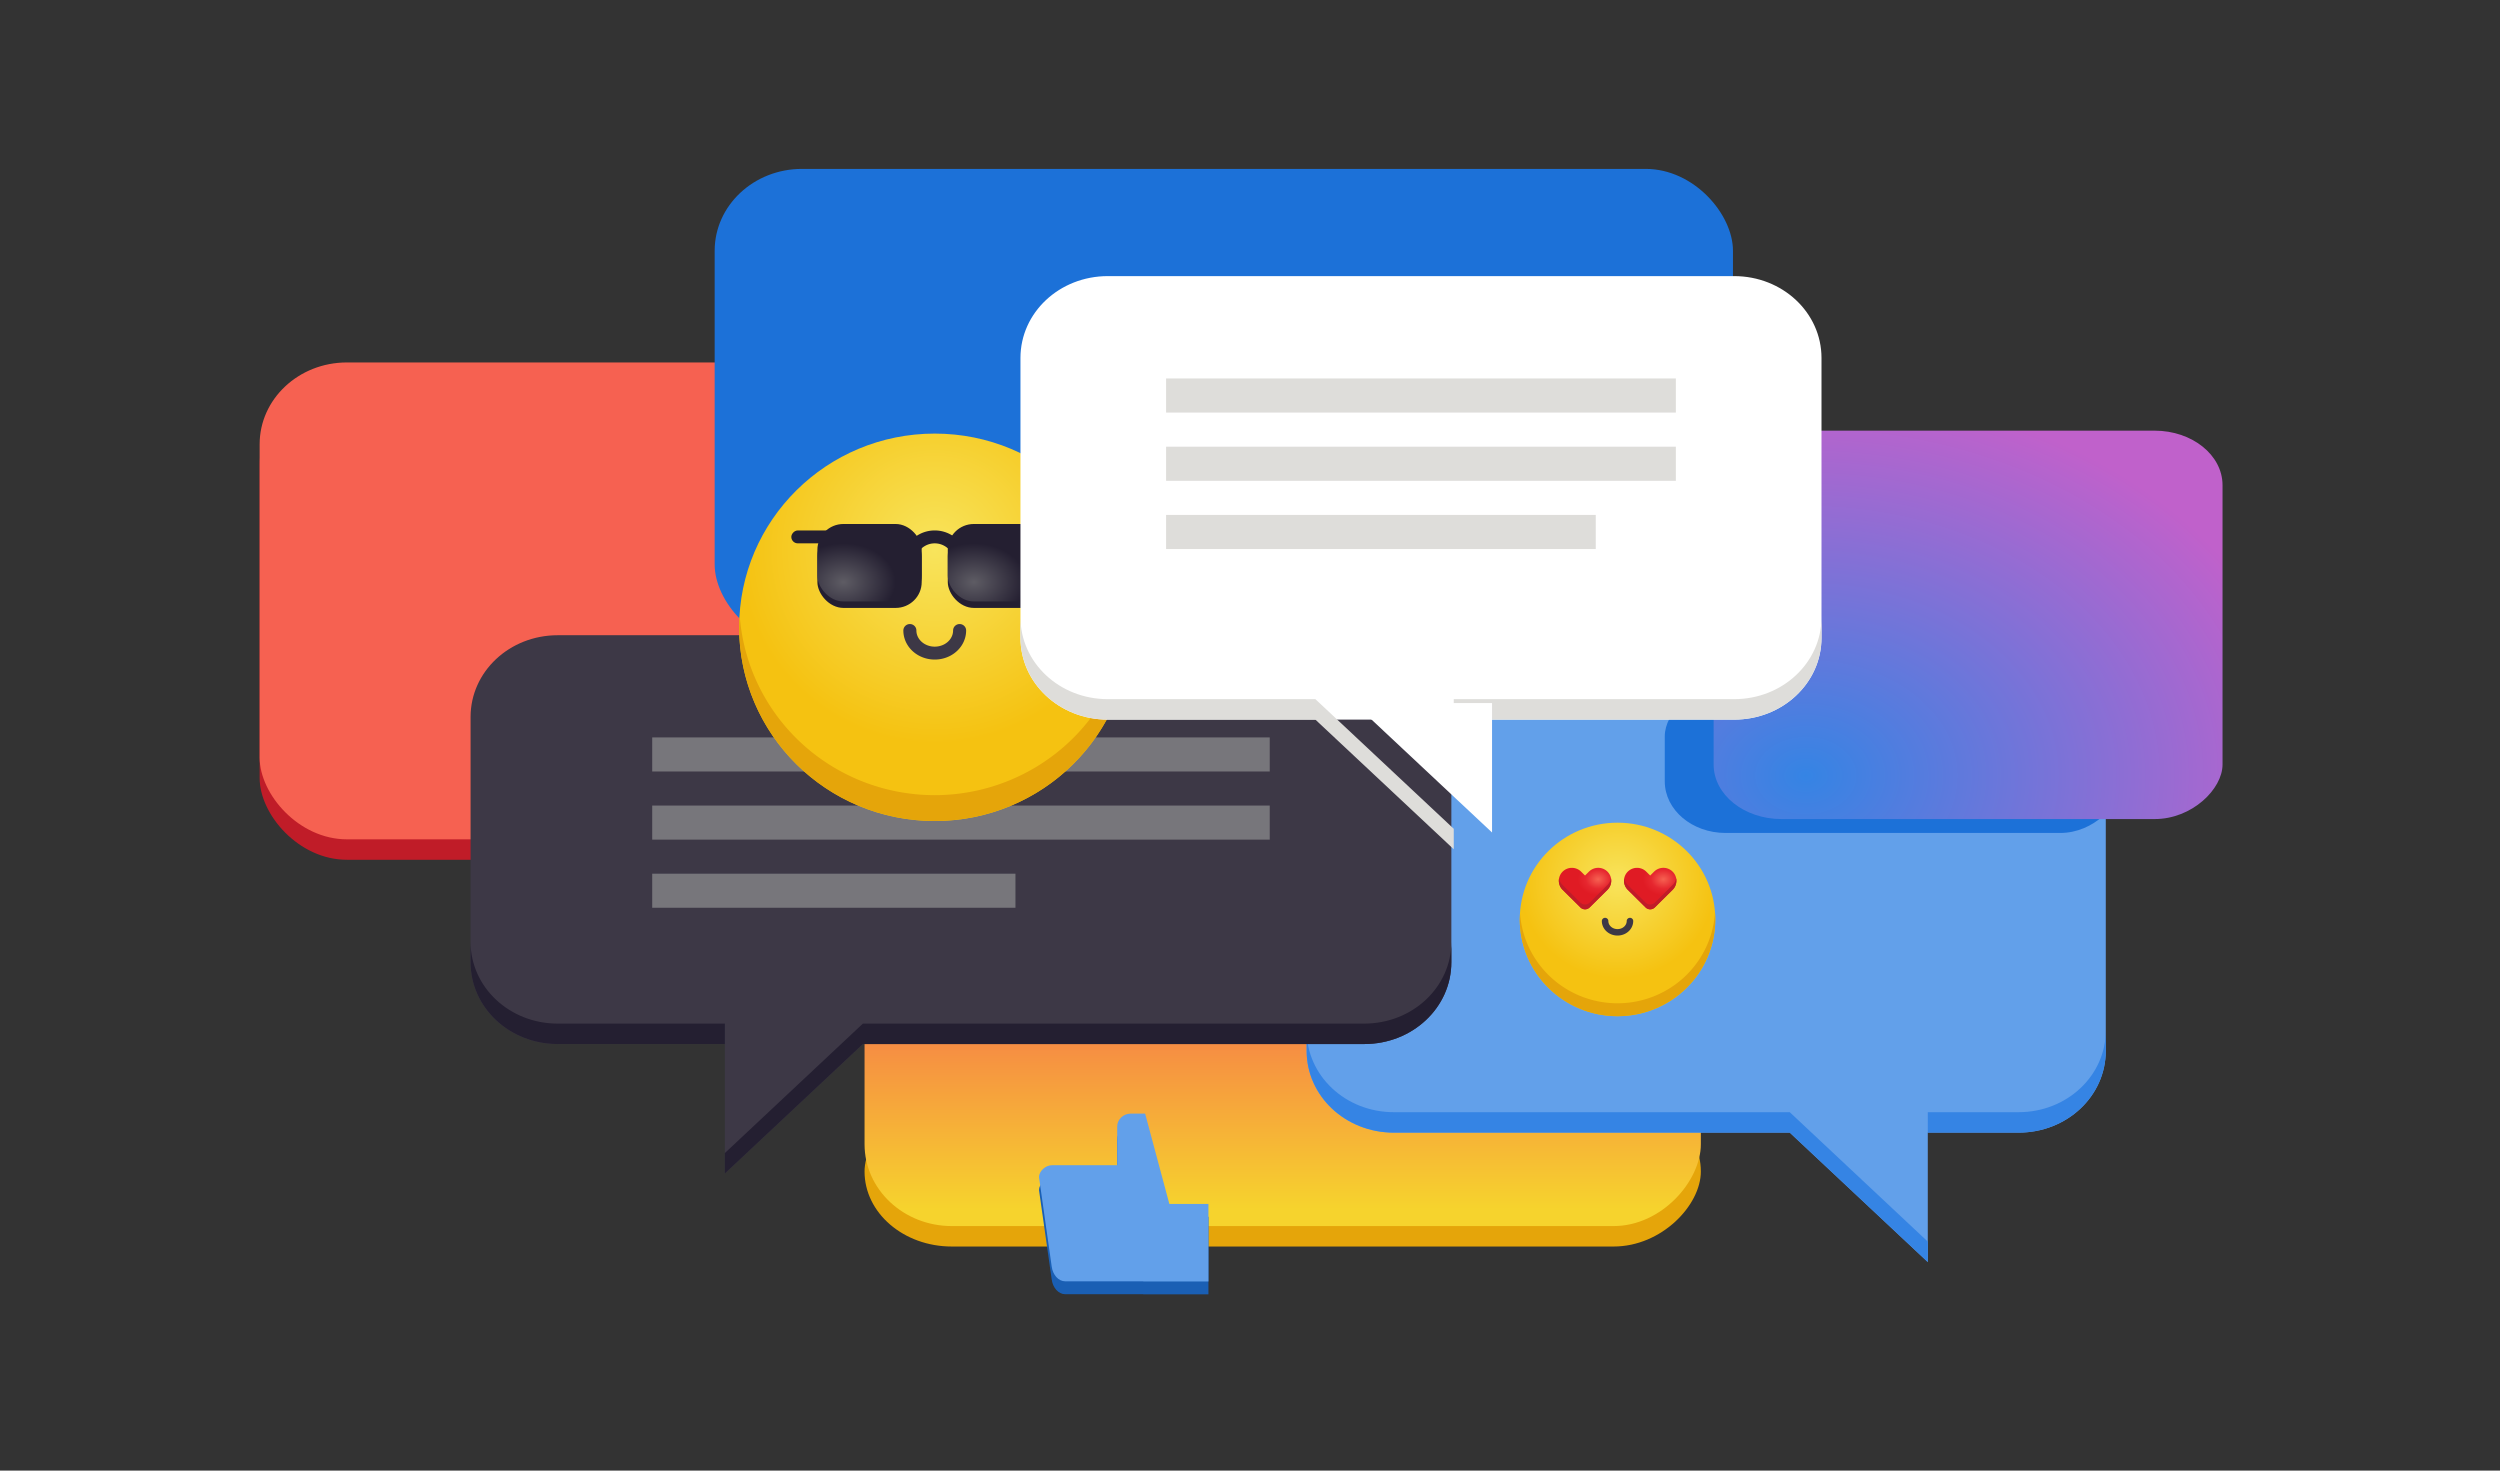 <?xml version="1.0" encoding="UTF-8" standalone="no"?>
<svg
   width="600"
   height="352.941"
   viewBox="0 0 158.75 93.382"
   version="1.1"
   id="svg8662"
   sodipodi:docname="welcome.svg"
   inkscape:version="1.4 (e7c3feb100, 2024-10-09)"
   xmlns:inkscape="http://www.inkscape.org/namespaces/inkscape"
   xmlns:sodipodi="http://sodipodi.sourceforge.net/DTD/sodipodi-0.dtd"
   xmlns:xlink="http://www.w3.org/1999/xlink"
   xmlns="http://www.w3.org/2000/svg"
   xmlns:svg="http://www.w3.org/2000/svg"
   xmlns:rdf="http://www.w3.org/1999/02/22-rdf-syntax-ns#"
   xmlns:cc="http://creativecommons.org/ns#"
   xmlns:dc="http://purl.org/dc/elements/1.1/">
  <rect x="0" y="0" width="158.75" height="93.382" fill="#333333" stroke="none"/>
  <sodipodi:namedview
     id="namedview47"
     pagecolor="#ffffff"
     bordercolor="#666666"
     borderopacity="1.0"
     objecttolerance="10.0"
     gridtolerance="10.0"
     guidetolerance="10.0"
     inkscape:pageshadow="2"
     inkscape:pageopacity="0.0"
     inkscape:pagecheckerboard="0"
     showgrid="false"
     inkscape:zoom="1.0282259"
     inkscape:cx="148.79999"
     inkscape:cy="194.50979"
     inkscape:current-layer="svg8662"
     inkscape:object-paths="true"
     inkscape:snap-intersection-paths="true"
     inkscape:snap-midpoints="true"
     inkscape:snap-smooth-nodes="true"
     inkscape:snap-bbox="true"
     inkscape:bbox-nodes="true"
     inkscape:snap-text-baseline="true"
     inkscape:showpageshadow="2"
     inkscape:deskcolor="#d1d1d1"
     inkscape:window-width="1920"
     inkscape:window-height="1011"
     inkscape:window-x="0"
     inkscape:window-y="0"
     inkscape:window-maximized="1">
    <inkscape:grid
       type="xygrid"
       id="grid1470"
       originx="0"
       originy="0"
       spacingy="1"
       spacingx="1"
       units="px" />
  </sodipodi:namedview>
  <defs
     id="defs8656">
    <linearGradient
       inkscape:collect="always"
       id="linearGradient39832">
      <stop
         style="stop-color:#3584e4;stop-opacity:1"
         offset="0"
         id="stop39828" />
      <stop
         style="stop-color:#c061cb;stop-opacity:1"
         offset="1"
         id="stop39830" />
    </linearGradient>
    <linearGradient
       inkscape:collect="always"
       id="linearGradient12858">
      <stop
         style="stop-color:#f66151;stop-opacity:1"
         offset="0"
         id="stop12854" />
      <stop
         style="stop-color:#f6d32d;stop-opacity:1"
         offset="1"
         id="stop12856" />
    </linearGradient>
    <linearGradient
       xlink:href="#linearGradient8161"
       id="linearGradient8163"
       x1="-3292.5"
       y1="-438.48"
       x2="-3272.5"
       y2="-438.48"
       gradientUnits="userSpaceOnUse"
       gradientTransform="translate(3720.98,-2844.02)" />
    <linearGradient
       id="linearGradient8161">
      <stop
         style="stop-color:#ed333b;stop-opacity:1;"
         offset="0"
         id="stop8157" />
      <stop
         style="stop-color:#f76d5f;stop-opacity:1"
         offset="1"
         id="stop8159" />
    </linearGradient>
    <linearGradient
       xlink:href="#linearGradient8145"
       id="linearGradient8155"
       x1="-3292.5"
       y1="-438.48"
       x2="-3272.5"
       y2="-438.48"
       gradientUnits="userSpaceOnUse"
       gradientTransform="matrix(1.15,0,0,1.15,4215.356,-2778.248)" />
    <linearGradient
       id="linearGradient8145">
      <stop
         style="stop-color:#33d17a;stop-opacity:1"
         offset="0"
         id="stop8141" />
      <stop
         style="stop-color:#8ff0a4;stop-opacity:1"
         offset="1"
         id="stop8143" />
    </linearGradient>
    <radialGradient
       inkscape:collect="always"
       xlink:href="#linearGradient976"
       id="radialGradient1221"
       gradientUnits="userSpaceOnUse"
       cx="64"
       cy="212"
       fx="64"
       fy="212"
       r="60" />
    <linearGradient
       inkscape:collect="always"
       id="linearGradient976">
      <stop
         style="stop-color:#f8e45c;stop-opacity:1"
         offset="0"
         id="stop972" />
      <stop
         style="stop-color:#f5c211;stop-opacity:1"
         offset="1"
         id="stop974" />
    </linearGradient>
    <radialGradient
       inkscape:collect="always"
       xlink:href="#linearGradient1117"
       id="radialGradient1223"
       gradientUnits="userSpaceOnUse"
       gradientTransform="matrix(1,0,0,0.75,0,54)"
       cx="36"
       cy="224"
       fx="36"
       fy="224"
       r="16" />
    <linearGradient
       inkscape:collect="always"
       id="linearGradient1117">
      <stop
         style="stop-color:#5e5c64;stop-opacity:1"
         offset="0"
         id="stop1113" />
      <stop
         style="stop-color:#241f31;stop-opacity:1"
         offset="1"
         id="stop1115" />
    </linearGradient>
    <radialGradient
       inkscape:collect="always"
       xlink:href="#linearGradient1117"
       id="radialGradient1225"
       gradientUnits="userSpaceOnUse"
       gradientTransform="matrix(1,0,0,0.75,40,54)"
       cx="36"
       cy="224"
       fx="36"
       fy="224"
       r="16" />
    <linearGradient
       inkscape:collect="always"
       id="linearGradient1325">
      <stop
         style="stop-color:#f66151;stop-opacity:1"
         offset="0"
         id="stop1321" />
      <stop
         id="stop1329"
         offset="0.6"
         style="stop-color:#e6272f;stop-opacity:1;" />
      <stop
         style="stop-color:#e01b24;stop-opacity:1"
         offset="1"
         id="stop1323" />
    </linearGradient>
    <radialGradient
       inkscape:collect="always"
       xlink:href="#linearGradient976"
       id="radialGradient1393-0"
       gradientUnits="userSpaceOnUse"
       cx="64"
       cy="212"
       fx="64"
       fy="212"
       r="60"
       gradientTransform="matrix(0.265,0,0,0.265,10.973,-67.465)" />
    <radialGradient
       inkscape:collect="always"
       xlink:href="#linearGradient1325"
       id="radialGradient1395-6"
       gradientUnits="userSpaceOnUse"
       gradientTransform="matrix(0.206,0,0,0.164,14.041,-16.509)"
       cx="52"
       cy="29.856"
       fx="52"
       fy="29.856"
       r="16.084" />
    <radialGradient
       inkscape:collect="always"
       xlink:href="#linearGradient1325"
       id="radialGradient1397-9-9"
       gradientUnits="userSpaceOnUse"
       gradientTransform="matrix(0.206,0,0,0.164,24.624,-16.509)"
       cx="52"
       cy="29.856"
       fx="52"
       fy="29.856"
       r="16.084" />
    <linearGradient
       inkscape:collect="always"
       xlink:href="#linearGradient12858"
       id="linearGradient12860"
       x1="3467.375"
       y1="-422.642"
       x2="3467.375"
       y2="-383.003"
       gradientUnits="userSpaceOnUse" />
    <radialGradient
       inkscape:collect="always"
       xlink:href="#linearGradient39832"
       id="radialGradient39804"
       cx="3496.699"
       cy="-406.692"
       fx="3496.699"
       fy="-406.692"
       r="30"
       gradientTransform="matrix(1.07,0,0,0.816,-3856.157,381.113)"
       gradientUnits="userSpaceOnUse" />
  </defs>
  <g
     id="g20123"
     transform="matrix(1.745,0,0,1.635,4.944,1.386)">
    <rect
       style="fill:#c01c28;fill-opacity:1;stroke-width:0.794;stroke-linecap:round;stroke-linejoin:round;stroke-dashoffset:26.4"
       id="rect13252"
       width="27.781"
       height="18.521"
       x="6.615"
       y="14.023"
       rx="3.175"
       ry="3.175" />
    <rect
       style="fill:#f66151;fill-opacity:1;stroke-width:0.794;stroke-linecap:round;stroke-linejoin:round;stroke-dashoffset:26.4"
       id="rect11780"
       width="27.781"
       height="18.521"
       x="6.615"
       y="13.229"
       rx="3.175"
       ry="3.175" />
  </g>
  <g
     transform="matrix(0.66,0,0,0.41,2352.124,196.041)"
     id="g137288"
     style="stroke-width:0.792">
    <rect
       y="-451.99"
       x="-3495.065"
       height="73.946"
       width="97.973"
       id="rect137286"
       style="color:#000000;clip-rule:nonzero;display:inline;overflow:visible;visibility:visible;opacity:1;color-interpolation:sRGB;color-interpolation-filters:linearRGB;fill:#1c71d8;fill-opacity:1;fill-rule:nonzero;stroke:none;stroke-width:0.042;stroke-linecap:round;stroke-linejoin:round;stroke-miterlimit:4;stroke-dasharray:none;stroke-dashoffset:0;stroke-opacity:1;marker:none;color-rendering:auto;image-rendering:auto;shape-rendering:auto;text-rendering:auto;enable-background:accumulate"
       rx="8.398"
       ry="12.676" />
  </g>
  <g
     id="g137252"
     transform="matrix(0.265,0,0,0.262,931.333,121.813)"
     style="stroke-width:1.005" />
  <g
     style="stroke-width:0.752"
     id="g137258"
     transform="matrix(0.817,0,0,0.433,2906.229,242.603)">
    <rect
       style="color:#000000;clip-rule:nonzero;display:inline;overflow:visible;visibility:visible;opacity:1;color-interpolation:sRGB;color-interpolation-filters:linearRGB;fill:#e5a50a;fill-opacity:1;fill-rule:nonzero;stroke:none;stroke-width:0.028;stroke-linecap:round;stroke-linejoin:round;stroke-miterlimit:4;stroke-dasharray:none;stroke-dashoffset:0;stroke-opacity:1;marker:none;color-rendering:auto;image-rendering:auto;shape-rendering:auto;text-rendering:auto;enable-background:accumulate"
       id="rect137254"
       width="65"
       height="22"
       x="3425"
       y="-399.48"
       rx="6.783"
       ry="12"
       transform="scale(-1,1)" />
    <rect
       transform="scale(-1,1)"
       ry="12"
       rx="6.783"
       y="-432.48"
       x="3425"
       height="52"
       width="65"
       id="rect137256"
       style="color:#000000;clip-rule:nonzero;display:inline;overflow:visible;visibility:visible;opacity:1;color-interpolation:sRGB;color-interpolation-filters:linearRGB;fill:url(#linearGradient12860);fill-opacity:1;fill-rule:nonzero;stroke:none;stroke-width:0.028;stroke-linecap:round;stroke-linejoin:round;stroke-miterlimit:4;stroke-dasharray:none;stroke-dashoffset:0;stroke-opacity:1;marker:none;color-rendering:auto;image-rendering:auto;shape-rendering:auto;text-rendering:auto;enable-background:accumulate" />
  </g>
  <g
     transform="matrix(0.692,0,0,0.649,2795.611,194.894)"
     id="g137264"
     style="stroke-width:0.667">
    <path
       sodipodi:nodetypes="sssscccsssss"
       style="display:inline;fill:#62a0ea;fill-opacity:1;fill-rule:evenodd;stroke:none;stroke-width:0.008px;stroke-linecap:butt;stroke-linejoin:miter;stroke-opacity:1;enable-background:new"
       d="m -3912,-233.379 c -4.432,0 -8,3.568 -8,8 v 27.898 c 0,4.432 3.568,8 8,8 h 36.333 l 12.667,12.667 v -12.667 h 8.333 c 4.432,0 8,-3.568 8,-8 v -27.898 c 0,-4.432 -3.568,-8 -8,-8 z"
       id="path137260"
       inkscape:connector-curvature="0" />
    <path
       sodipodi:nodetypes="cssccccsccsccssc"
       inkscape:connector-curvature="0"
       id="path137262"
       d="m -3920,-199.48 v 2 c 0,4.432 3.568,8 8,8 h 36.333 l 12.667,12.667 v -2 l -12.667,-12.667 h -36.333 c -4.432,0 -8,-3.568 -8,-8 z m 73.333,0 c 0,4.432 -3.568,8 -8,8 h -8.333 v 2 h 8.333 c 4.432,0 8,-3.568 8,-8 z"
       style="display:inline;fill:#3584e4;fill-opacity:1;fill-rule:evenodd;stroke:none;stroke-width:0.008px;stroke-linecap:butt;stroke-linejoin:miter;stroke-opacity:1;enable-background:new" />
  </g>
  <rect
     style="color:#000000;clip-rule:nonzero;display:inline;overflow:visible;visibility:visible;color-interpolation:sRGB;color-interpolation-filters:linearRGB;fill:#1c71d8;fill-opacity:1;fill-rule:nonzero;stroke:none;stroke-width:0.017;stroke-linecap:round;stroke-linejoin:round;stroke-miterlimit:4;stroke-dasharray:none;stroke-dashoffset:0;stroke-opacity:1;marker:none;color-rendering:auto;image-rendering:auto;shape-rendering:auto;text-rendering:auto;enable-background:accumulate"
     id="rect137266"
     width="28.974"
     height="9.421"
     x="-134.687"
     y="43.472"
     rx="3.863"
     ry="3.277"
     transform="scale(-1,1)" />
  <rect
     transform="scale(-1,1)"
     ry="3.462"
     rx="4.309"
     y="27.347"
     x="-141.131"
     height="24.663"
     width="32.315"
     id="rect137268"
     style="color:#000000;clip-rule:nonzero;display:inline;overflow:visible;visibility:visible;color-interpolation:sRGB;color-interpolation-filters:linearRGB;fill:url(#radialGradient39804);fill-opacity:1;fill-rule:nonzero;stroke:none;stroke-width:0.018;stroke-linecap:round;stroke-linejoin:round;stroke-miterlimit:4;stroke-dasharray:none;stroke-dashoffset:0;stroke-opacity:1;marker:none;color-rendering:auto;image-rendering:auto;shape-rendering:auto;text-rendering:auto;enable-background:accumulate" />
  <g
     transform="matrix(0.692,0,0,0.649,2743.675,181.481)"
     id="g137282"
     style="stroke-width:0.667">
    <path
       inkscape:connector-curvature="0"
       id="path137272"
       d="m -3913.667,-217.48 c -4.432,0 -8,3.568 -8,8 v 24 c 0,4.432 3.568,8 8,8 h 15.333 v 12.667 l 12.667,-12.667 h 46 c 4.432,0 8,-3.568 8,-8 v -24 c 0,-4.432 -3.568,-8 -8,-8 z"
       style="display:inline;fill:#3d3846;fill-opacity:1;fill-rule:evenodd;stroke:none;stroke-width:0.008px;stroke-linecap:butt;stroke-linejoin:miter;stroke-opacity:1;enable-background:new"
       sodipodi:nodetypes="sssscccsssss" />
    <path
       inkscape:connector-curvature="0"
       id="path137274"
       d="m -3921.667,-187.48 v 2 c 0,4.432 3.568,8 8,8 h 15.333 v -2 h -15.333 c -4.432,0 -8,-3.568 -8,-8 z m 90,0 c 0,4.432 -3.568,8 -8,8 h -46 l -12.667,12.667 v 2 l 12.667,-12.667 h 46 c 4.432,0 8,-3.568 8,-8 z"
       style="display:inline;fill:#241f31;fill-opacity:1;fill-rule:evenodd;stroke:none;stroke-width:0.008px;stroke-linecap:butt;stroke-linejoin:miter;stroke-opacity:1;enable-background:new"
       sodipodi:nodetypes="cssccsccsccccssc" />
    <rect
       style="opacity:1;fill:#77767b;fill-opacity:1;stroke:none;stroke-width:9.333;stroke-linecap:round;stroke-linejoin:round;stroke-miterlimit:4;stroke-dasharray:none;stroke-dashoffset:0;stroke-opacity:1"
       id="rect137276"
       width="56.667"
       height="3.333"
       x="-3905"
       y="-207.48" />
    <rect
       style="opacity:1;fill:#77767b;fill-opacity:1;stroke:none;stroke-width:9.333;stroke-linecap:round;stroke-linejoin:round;stroke-miterlimit:4;stroke-dasharray:none;stroke-dashoffset:0;stroke-opacity:1"
       id="rect137278"
       width="56.667"
       height="3.333"
       x="-3905"
       y="-200.814" />
    <rect
       y="-194.147"
       x="-3905"
       height="3.333"
       width="33.333"
       id="rect137280"
       style="opacity:1;fill:#77767b;fill-opacity:1;stroke:none;stroke-width:9.333;stroke-linecap:round;stroke-linejoin:round;stroke-miterlimit:4;stroke-dasharray:none;stroke-dashoffset:0;stroke-opacity:1" />
  </g>
  <g
     id="g4401"
     transform="matrix(0.782,0,0,0.774,28.114,46.552)"
     style="stroke-width:2">
    <path
       id="path2310"
       style="fill:#1a5fb4;fill-opacity:1;stroke-width:0;stop-color:#000000"
       d="m 55.85,32.276 c -0.557,0 -1.082,0.456 -1.082,1.058 v 3.175 h -5.292 c -0.538,0 -1.058,0.491 -1.058,0.981 l 1.031,7.33 c 0.085,0.688 0.557,1.213 1.086,1.213 h 6.35 v 0.012 h 5.292 v -6.362 h -3.175 l -1.966,-7.408 z" />
    <path
       id="path2098"
       style="fill:#62a0ea;fill-opacity:1;stroke-width:0;stop-color:#000000"
       d="m 55.85,31.218 c -0.557,0 -1.082,0.456 -1.082,1.058 v 3.175 h -5.292 c -0.538,0 -1.058,0.491 -1.058,0.981 l 1.031,7.33 c 0.085,0.688 0.557,1.213 1.086,1.213 h 6.35 v 0.012 h 5.292 V 38.626 h -3.175 l -1.966,-7.408 z" />
  </g>
  <g
     style="display:inline;enable-background:new"
     id="g1219"
     transform="matrix(0.207,0,0,0.205,46.108,-8.547)">
    <circle
       style="opacity:1;vector-effect:none;fill:url(#radialGradient1221);fill-opacity:1;stroke:none;stroke-width:12.857;stroke-linecap:butt;stroke-linejoin:bevel;stroke-miterlimit:4;stroke-dasharray:none;stroke-dashoffset:0;stroke-opacity:1"
       id="circle1189"
       cx="64"
       cy="236"
       r="60" />
    <rect
       y="206"
       x="-108"
       height="4"
       width="24"
       id="rect1191"
       style="opacity:1;vector-effect:none;fill:#241f31;fill-opacity:1;stroke:none;stroke-width:2;stroke-linecap:round;stroke-linejoin:round;stroke-miterlimit:4;stroke-dasharray:none;stroke-dashoffset:0;stroke-opacity:1"
       transform="scale(-1,1)"
       rx="2"
       ry="2" />
    <path
       inkscape:connector-curvature="0"
       style="opacity:1;vector-effect:none;fill:#e5a50a;fill-opacity:1;stroke:none;stroke-width:12.857;stroke-linecap:butt;stroke-linejoin:bevel;stroke-miterlimit:4;stroke-dasharray:none;stroke-dashoffset:0;stroke-opacity:1"
       d="M 123.824,231.539 A 60,60 0 0 1 64,288 60,60 0 0 1 4.176,232.461 60,60 0 0 0 4,236 a 60,60 0 0 0 60,60 60,60 0 0 0 60,-60 60,60 0 0 0 -0.176,-4.461 z"
       id="path1193" />
    <path
       sodipodi:open="true"
       sodipodi:end="3.1415927"
       sodipodi:start="0"
       sodipodi:ry="7.0068064"
       sodipodi:rx="7.6309938"
       sodipodi:cy="236.99103"
       sodipodi:cx="64"
       sodipodi:type="arc"
       id="path1195"
       style="opacity:1;vector-effect:none;fill:none;fill-opacity:1;stroke:#3d3846;stroke-width:4;stroke-linecap:round;stroke-linejoin:round;stroke-miterlimit:4;stroke-dasharray:none;stroke-dashoffset:0;stroke-opacity:1"
       sodipodi:arc-type="arc"
       d="m 71.631,236.991 a 7.631,7.007 0 0 1 -3.815,6.068 7.631,7.007 0 0 1 -7.631,0 7.631,7.007 0 0 1 -3.815,-6.068" />
    <rect
       ry="8"
       rx="8"
       y="206"
       x="28"
       height="24"
       width="32"
       id="rect1197"
       style="opacity:1;vector-effect:none;fill:#241f31;fill-opacity:1;stroke:none;stroke-width:2;stroke-linecap:round;stroke-linejoin:round;stroke-miterlimit:4;stroke-dasharray:none;stroke-dashoffset:0;stroke-opacity:1" />
    <path
       style="opacity:1;vector-effect:none;fill:none;fill-opacity:1;stroke:#241f31;stroke-width:4;stroke-linecap:round;stroke-linejoin:round;stroke-miterlimit:4;stroke-dasharray:none;stroke-dashoffset:0;stroke-opacity:1"
       id="path1199"
       sodipodi:type="arc"
       sodipodi:cx="64"
       sodipodi:cy="-216"
       sodipodi:rx="8"
       sodipodi:ry="8"
       sodipodi:start="0"
       sodipodi:end="3.1415927"
       sodipodi:open="true"
       transform="scale(1,-1)"
       sodipodi:arc-type="arc"
       d="m 72,-216 a 8,8 0 0 1 -4,6.928 8,8 0 0 1 -8,0 A 8,8 0 0 1 56,-216" />
    <rect
       style="opacity:1;vector-effect:none;fill:#241f31;fill-opacity:1;stroke:none;stroke-width:2;stroke-linecap:round;stroke-linejoin:round;stroke-miterlimit:4;stroke-dasharray:none;stroke-dashoffset:0;stroke-opacity:1"
       id="rect1201"
       width="32"
       height="24"
       x="68"
       y="206"
       rx="8"
       ry="8" />
    <rect
       style="opacity:1;vector-effect:none;fill:url(#radialGradient1223);fill-opacity:1;stroke:none;stroke-width:2;stroke-linecap:round;stroke-linejoin:round;stroke-miterlimit:4;stroke-dasharray:none;stroke-dashoffset:0;stroke-opacity:1"
       id="rect1203"
       width="32"
       height="24"
       x="28"
       y="204"
       rx="8"
       ry="8" />
    <rect
       ry="8"
       rx="8"
       y="204"
       x="68"
       height="24"
       width="32"
       id="rect1205"
       style="opacity:1;vector-effect:none;fill:url(#radialGradient1225);fill-opacity:1;stroke:none;stroke-width:2;stroke-linecap:round;stroke-linejoin:round;stroke-miterlimit:4;stroke-dasharray:none;stroke-dashoffset:0;stroke-opacity:1" />
    <rect
       ry="2"
       rx="2"
       transform="scale(-1,1)"
       style="opacity:1;vector-effect:none;fill:#241f31;fill-opacity:1;stroke:none;stroke-width:2;stroke-linecap:round;stroke-linejoin:round;stroke-miterlimit:4;stroke-dasharray:none;stroke-dashoffset:0;stroke-opacity:1"
       id="rect1207"
       width="24"
       height="4"
       x="-44"
       y="206" />
  </g>
  <g
     id="g63777"
     transform="matrix(1.745,0,0,1.635,0.328,1.386)">
    <g
       id="g137302"
       transform="matrix(0.265,0,0,0.265,939.271,123.158)">
      <g
         style="stroke-width:0.667"
         transform="matrix(1.5,0,0,1.5,2465,-75.912)"
         id="g137294">
        <path
           sodipodi:nodetypes="sssccssss"
           style="display:inline;fill:#ffffff;fill-opacity:1;fill-rule:evenodd;stroke:none;stroke-width:0.008px;stroke-linecap:butt;stroke-linejoin:miter;stroke-opacity:1;enable-background:new"
           d="m -3905.333,-234.379 c -4.432,0 -8,3.568 -8,8 v 27.333 c 0,4.432 3.568,8 8,8 H -3848 c 4.432,0 8,-3.568 8,-8 v -27.333 c 0,-4.432 -3.568,-8 -8,-8 z"
           id="path137290"
           inkscape:connector-curvature="0" />
        <path
           inkscape:connector-curvature="0"
           id="path137292"
           d="m -3913.333,-201.045 v 2 c 0,4.432 3.568,8 8,8 h 19 l 12.667,12.667 v -2 l -12.667,-12.667 h -19 c -4.432,0 -8,-3.568 -8,-8 z m 73.333,0 c 0,4.432 -3.568,8 -8,8 h -25.667 v 2 H -3848 c 4.432,0 8,-3.568 8,-8 z"
           style="display:inline;fill:#deddda;fill-opacity:1;fill-rule:evenodd;stroke:none;stroke-width:0.008px;stroke-linecap:butt;stroke-linejoin:miter;stroke-opacity:1;enable-background:new"
           sodipodi:nodetypes="cssccccsccsccssc" />
      </g>
      <rect
         y="-412.48"
         x="-3385"
         height="5"
         width="70"
         id="rect137296"
         style="opacity:1;fill:#deddda;fill-opacity:1;stroke:none;stroke-width:14;stroke-linecap:round;stroke-linejoin:round;stroke-miterlimit:4;stroke-dasharray:none;stroke-dashoffset:0;stroke-opacity:1" />
      <rect
         y="-402.48"
         x="-3385"
         height="5"
         width="70"
         id="rect137298"
         style="opacity:1;fill:#deddda;fill-opacity:1;stroke:none;stroke-width:14;stroke-linecap:round;stroke-linejoin:round;stroke-miterlimit:4;stroke-dasharray:none;stroke-dashoffset:0;stroke-opacity:1" />
      <rect
         style="opacity:1;fill:#deddda;fill-opacity:1;stroke:none;stroke-width:14;stroke-linecap:round;stroke-linejoin:round;stroke-miterlimit:4;stroke-dasharray:none;stroke-dashoffset:0;stroke-opacity:1"
         id="rect137300"
         width="59"
         height="5"
         x="-3385"
         y="-392.48" />
    </g>
    <path
       style="fill:#ffffff;fill-opacity:1;stroke:none;stroke-width:0.265px;stroke-linecap:butt;stroke-linejoin:miter;stroke-opacity:1"
       d="m 54.107,26.458 v 5.027 l -5.027,-5.027 z"
       id="path62781" />
  </g>
  <g
     id="g1760-2"
     transform="matrix(0.391,0,0,0.387,91.802,60.328)">
    <circle
       style="display:inline;fill:url(#radialGradient1393-0);fill-opacity:1;stroke:none;stroke-width:3.402;stroke-linecap:butt;stroke-linejoin:bevel;stroke-miterlimit:4;stroke-dasharray:none;stroke-dashoffset:0;stroke-opacity:1;enable-background:new"
       id="circle1367-0"
       cx="27.906"
       cy="-5.023"
       r="15.875" />
    <path
       inkscape:connector-curvature="0"
       style="display:inline;fill:#e5a50a;fill-opacity:1;stroke:none;stroke-width:3.402;stroke-linecap:butt;stroke-linejoin:bevel;stroke-miterlimit:4;stroke-dasharray:none;stroke-dashoffset:0;stroke-opacity:1;enable-background:new"
       d="M 43.734,-6.203 A 15.875,15.875 0 0 1 27.906,8.735 15.875,15.875 0 0 1 12.077,-5.959 a 15.875,15.875 0 0 0 -0.047,0.936 15.875,15.875 0 0 0 15.875,15.875 15.875,15.875 0 0 0 15.875,-15.875 15.875,15.875 0 0 0 -0.047,-1.18 z"
       id="path1369-2" />
    <path
       sodipodi:open="true"
       sodipodi:end="3.1415927"
       sodipodi:start="0"
       sodipodi:ry="1.8538842"
       sodipodi:rx="2.0190337"
       sodipodi:cy="-4.7608676"
       sodipodi:cx="27.905983"
       sodipodi:type="arc"
       id="path1371-3"
       style="display:inline;opacity:1;fill:none;fill-opacity:1;stroke:#3d3846;stroke-width:1.058;stroke-linecap:round;stroke-linejoin:round;stroke-miterlimit:4;stroke-dasharray:none;stroke-dashoffset:0;stroke-opacity:1;enable-background:new"
       sodipodi:arc-type="arc"
       d="m 29.925,-4.761 a 2.019,1.854 0 0 1 -1.01,1.606 2.019,1.854 0 0 1 -2.019,0 2.019,1.854 0 0 1 -1.01,-1.606" />
    <path
       inkscape:connector-curvature="0"
       id="path1373-7"
       d="m 24.708,-13.491 a 2.117,2.117 0 0 0 -1.46,0.642 l -0.62,0.62 -0.62,-0.62 a 2.117,2.117 0 0 0 -1.519,-0.641 2.117,2.117 0 0 0 -1.474,3.635 l 2.866,2.866 v -0.002 a 1.058,1.058 0 0 0 1.497,0 l 2.864,-2.864 A 2.117,2.117 0 0 0 24.708,-13.491 Z"
       style="color:#000000;font-style:normal;font-variant:normal;font-weight:normal;font-stretch:normal;font-size:medium;line-height:normal;font-family:sans-serif;font-variant-ligatures:normal;font-variant-position:normal;font-variant-caps:normal;font-variant-numeric:normal;font-variant-alternates:normal;font-feature-settings:normal;text-indent:0;text-align:start;text-decoration:none;text-decoration-line:none;text-decoration-style:solid;text-decoration-color:#000000;letter-spacing:normal;word-spacing:normal;text-transform:none;writing-mode:lr-tb;direction:ltr;text-orientation:mixed;dominant-baseline:auto;baseline-shift:baseline;text-anchor:start;white-space:normal;shape-padding:0;clip-rule:nonzero;display:inline;overflow:visible;visibility:visible;isolation:auto;mix-blend-mode:normal;color-interpolation:sRGB;color-interpolation-filters:linearRGB;solid-color:#000000;solid-opacity:1;fill:url(#radialGradient1395-6);fill-opacity:1;fill-rule:nonzero;stroke:none;stroke-width:4.233;stroke-linecap:round;stroke-linejoin:miter;stroke-miterlimit:4;stroke-dasharray:none;stroke-dashoffset:0;stroke-opacity:1;color-rendering:auto;image-rendering:auto;shape-rendering:auto;text-rendering:auto;enable-background:accumulate" />
    <path
       inkscape:connector-curvature="0"
       style="color:#000000;font-style:normal;font-variant:normal;font-weight:normal;font-stretch:normal;font-size:medium;line-height:normal;font-family:sans-serif;font-variant-ligatures:normal;font-variant-position:normal;font-variant-caps:normal;font-variant-numeric:normal;font-variant-alternates:normal;font-feature-settings:normal;text-indent:0;text-align:start;text-decoration:none;text-decoration-line:none;text-decoration-style:solid;text-decoration-color:#000000;letter-spacing:normal;word-spacing:normal;text-transform:none;writing-mode:lr-tb;direction:ltr;text-orientation:mixed;dominant-baseline:auto;baseline-shift:baseline;text-anchor:start;white-space:normal;shape-padding:0;clip-rule:nonzero;display:inline;overflow:visible;visibility:visible;isolation:auto;mix-blend-mode:normal;color-interpolation:sRGB;color-interpolation-filters:linearRGB;solid-color:#000000;solid-opacity:1;fill:url(#radialGradient1397-9-9);fill-opacity:1;fill-rule:nonzero;stroke:none;stroke-width:4.233;stroke-linecap:round;stroke-linejoin:miter;stroke-miterlimit:4;stroke-dasharray:none;stroke-dashoffset:0;stroke-opacity:1;color-rendering:auto;image-rendering:auto;shape-rendering:auto;text-rendering:auto;enable-background:accumulate"
       d="m 35.291,-13.491 a 2.117,2.117 0 0 0 -1.46,0.642 l -0.62,0.62 -0.62,-0.62 a 2.117,2.117 0 0 0 -1.519,-0.641 2.117,2.117 0 0 0 -1.474,3.635 l 2.866,2.866 v -0.002 a 1.058,1.058 0 0 0 1.497,0 l 2.864,-2.864 a 2.117,2.117 0 0 0 -1.533,-3.636 z"
       id="path1375-3-5" />
    <path
       id="path1377-9"
       d="m 18.413,-11.772 a 2.117,2.117 0 0 0 0.602,1.917 l 2.866,2.866 v -0.002 a 1.058,1.058 0 0 0 1.497,0 l 2.864,-2.864 a 2.117,2.117 0 0 0 0.605,-1.917 2.117,2.117 0 0 1 -0.605,1.123 l -2.864,2.864 a 1.058,1.058 0 0 1 -1.497,0 v 0.002 l -2.866,-2.866 a 2.117,2.117 0 0 1 -0.602,-1.123 z"
       style="color:#000000;font-style:normal;font-variant:normal;font-weight:normal;font-stretch:normal;font-size:medium;line-height:normal;font-family:sans-serif;font-variant-ligatures:normal;font-variant-position:normal;font-variant-caps:normal;font-variant-numeric:normal;font-variant-alternates:normal;font-feature-settings:normal;text-indent:0;text-align:start;text-decoration:none;text-decoration-line:none;text-decoration-style:solid;text-decoration-color:#000000;letter-spacing:normal;word-spacing:normal;text-transform:none;writing-mode:lr-tb;direction:ltr;text-orientation:mixed;dominant-baseline:auto;baseline-shift:baseline;text-anchor:start;white-space:normal;shape-padding:0;clip-rule:nonzero;display:inline;overflow:visible;visibility:visible;isolation:auto;mix-blend-mode:normal;color-interpolation:sRGB;color-interpolation-filters:linearRGB;solid-color:#000000;solid-opacity:1;fill:#c01c28;fill-opacity:1;fill-rule:nonzero;stroke:none;stroke-width:4.233;stroke-linecap:round;stroke-linejoin:miter;stroke-miterlimit:4;stroke-dasharray:none;stroke-dashoffset:0;stroke-opacity:1;color-rendering:auto;image-rendering:auto;shape-rendering:auto;text-rendering:auto;enable-background:accumulate"
       inkscape:connector-curvature="0" />
    <path
       id="path1379-6-2"
       d="m 28.996,-11.772 a 2.117,2.117 0 0 0 0.602,1.917 l 2.866,2.866 v -0.002 a 1.058,1.058 0 0 0 1.497,0 l 2.864,-2.864 a 2.117,2.117 0 0 0 0.605,-1.917 2.117,2.117 0 0 1 -0.605,1.123 l -2.864,2.864 a 1.058,1.058 0 0 1 -1.497,0 v 0.002 l -2.866,-2.866 a 2.117,2.117 0 0 1 -0.602,-1.123 z"
       style="color:#000000;font-style:normal;font-variant:normal;font-weight:normal;font-stretch:normal;font-size:medium;line-height:normal;font-family:sans-serif;font-variant-ligatures:normal;font-variant-position:normal;font-variant-caps:normal;font-variant-numeric:normal;font-variant-alternates:normal;font-feature-settings:normal;text-indent:0;text-align:start;text-decoration:none;text-decoration-line:none;text-decoration-style:solid;text-decoration-color:#000000;letter-spacing:normal;word-spacing:normal;text-transform:none;writing-mode:lr-tb;direction:ltr;text-orientation:mixed;dominant-baseline:auto;baseline-shift:baseline;text-anchor:start;white-space:normal;shape-padding:0;clip-rule:nonzero;display:inline;overflow:visible;visibility:visible;isolation:auto;mix-blend-mode:normal;color-interpolation:sRGB;color-interpolation-filters:linearRGB;solid-color:#000000;solid-opacity:1;fill:#c01c28;fill-opacity:1;fill-rule:nonzero;stroke:none;stroke-width:4.233;stroke-linecap:round;stroke-linejoin:miter;stroke-miterlimit:4;stroke-dasharray:none;stroke-dashoffset:0;stroke-opacity:1;color-rendering:auto;image-rendering:auto;shape-rendering:auto;text-rendering:auto;enable-background:accumulate"
       inkscape:connector-curvature="0" />
  </g>
</svg>
